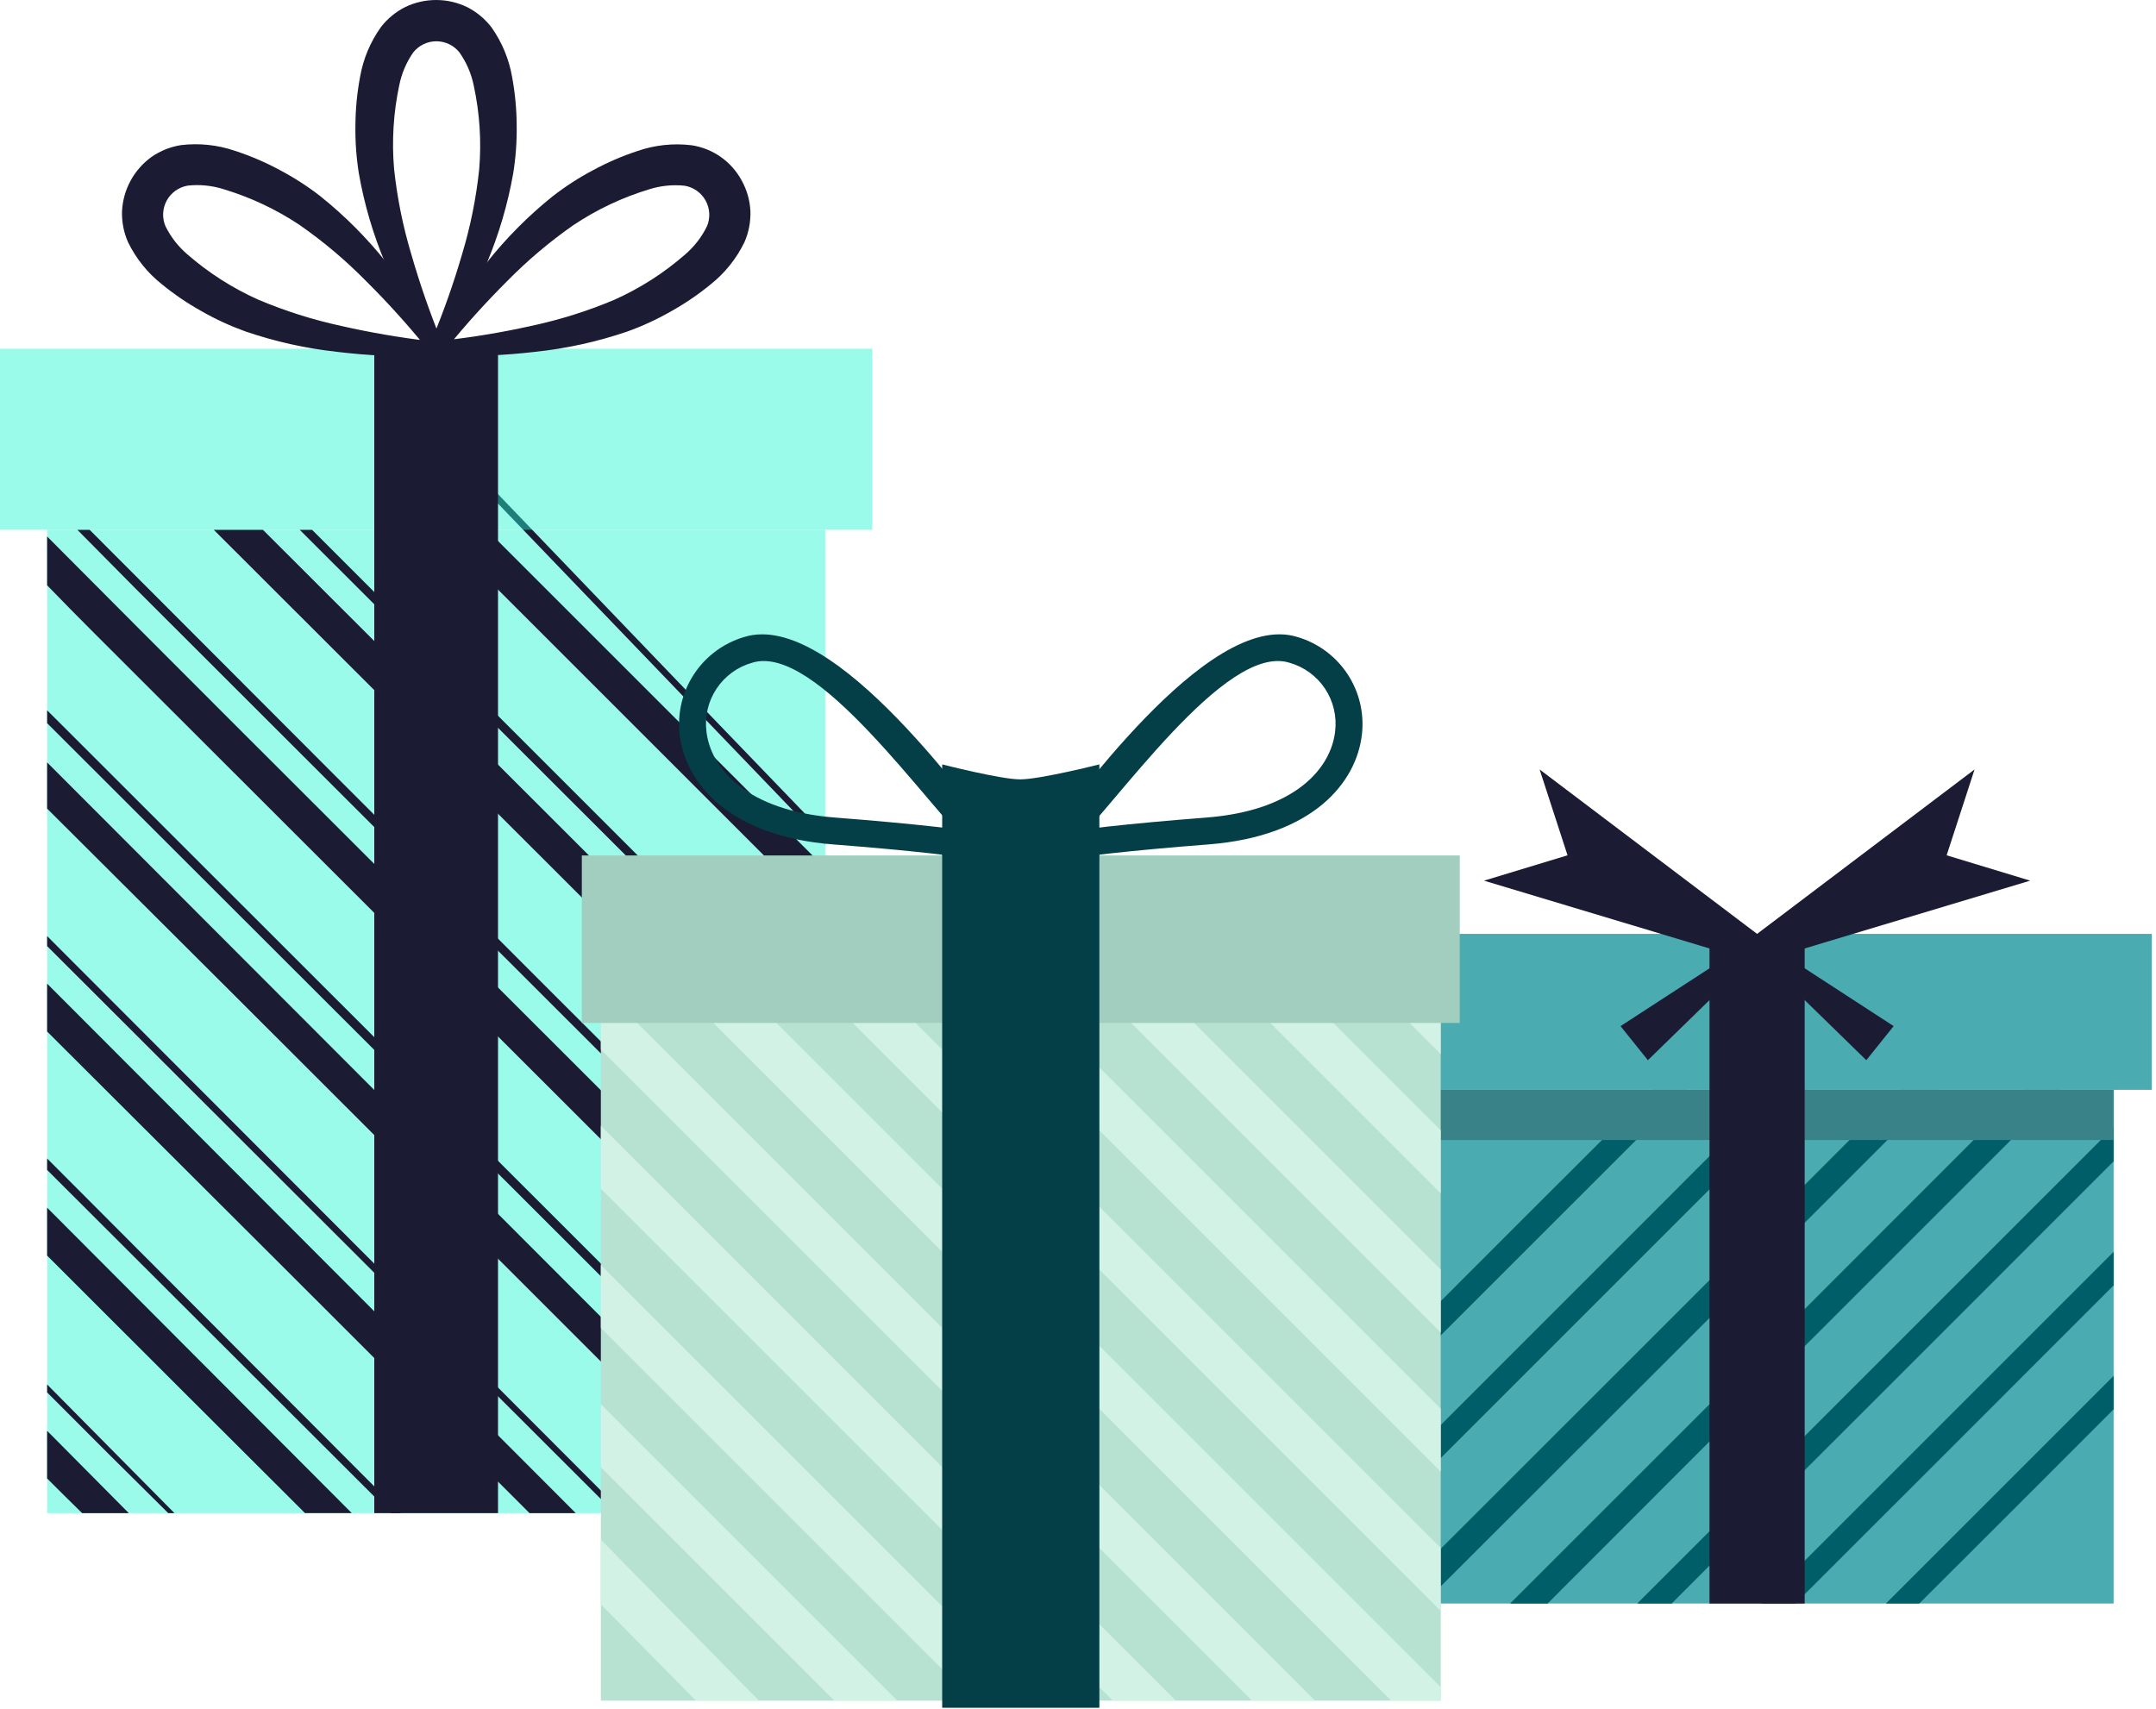 <svg fill="none" height="241" viewBox="0 0 304 241" width="304" xmlns="http://www.w3.org/2000/svg"><path d="m116.353 74.711h-109.709v138.678h109.709z" fill="#22f7d2" fill-opacity=".45"/><g fill="#1b1b33"><path d="m11.581 213.389h6.582l-11.521-11.612v6.72c1.636 1.642 3.282 3.273 4.939 4.892z"/><path d="m19.077 82.97c32.122 32.1 64.247 64.197 96.374 96.291.303.303.606.598.902.899v-1.728c-12.687-12.651-25.37-25.308-38.049-37.969-21.899-21.908-43.789-43.825-65.671-65.752h-1.73c2.719 2.759 5.444 5.512 8.174 8.259z"/><path d="m6.644 195.242v1.122c5.666 5.702 11.36 11.377 17.08 17.025h.877z"/><path d="m6.644 82.54c2.218 2.294 4.457 4.567 6.715 6.822 28.523 28.499 57.047 56.996 85.573 85.492 5.808 5.802 11.614 11.605 17.419 17.409v-6.915c-27.807-27.772-55.611-55.549-83.412-83.328-8.771-8.768-17.527-17.547-26.269-26.338l-.027-.026z"/><path d="m116.353 129.279v-6.853c-15.908-15.902-31.813-31.807-47.715-47.715h-6.856c18.189 18.191 36.379 36.381 54.57 54.568z"/><path d="m116.353 160.844v-6.925c-26.431-26.397-52.858-52.799-79.282-79.205h-6.931z"/><path d="m116.353 148.724v-1.725c-7.452-7.416-14.9-14.838-22.342-22.264-16.678-16.668-33.351-33.343-50.016-50.025h-1.743c24.7 24.674 49.4 49.345 74.102 74.014z"/><path d="m116.355 119.038v-1.331c-5.517-5.721-11.03-11.446-16.54-17.174-12.347-12.858-24.689-25.721-37.026-38.589h-1.29c18.284 19.033 36.57 38.065 54.856 57.094z"/><path d="m6.644 170.311v6.758c12.113 12.116 24.235 24.222 36.366 36.319h6.594z"/><path d="m6.644 163.373v1.616c16.165 16.127 32.323 32.261 48.476 48.4h1.414z"/><path d="m116.353 209.806c-36.248-36.222-72.495-72.447-108.739-108.673-.323-.323-.643-.648-.97-.966v1.819c30.601 30.557 61.197 61.119 91.788 91.686 5.975 5.97 11.948 11.941 17.922 17.912z"/><path d="m6.644 138.717v6.753c22.692 22.622 45.365 45.261 68.02 67.919h6.518z"/><path d="m6.644 132.011v1.411c26.697 26.65 53.386 53.304 80.07 79.964h1.192z"/><path d="m6.644 107.518v6.514c17.15 17.082 34.283 34.183 51.398 51.302 16.026 16.015 32.048 32.033 48.069 48.054h6.253z"/></g><path d="m122.998 49.178h-122.998v25.533h122.998z" fill="#22f7d2" fill-opacity=".45"/><path d="m70.221 49.178h-17.445v164.212h17.445z" fill="#1b1b33"/><path d="m60.069 48.727c-2.193-3.729-4.114-7.612-5.751-11.616-1.712-4.071-2.961-8.322-3.722-12.671-.357-2.24-.518-4.507-.481-6.775.014-2.294.235-4.582.659-6.836.442-2.529 1.447-4.926 2.941-7.013.919-1.19 2.095-2.158 3.44-2.83 1.363-.653 2.856-.989 4.367-.985s3.002.35 4.361 1.01c1.338.682 2.506 1.655 3.42 2.847 1.479 2.092 2.472 4.488 2.908 7.013.417 2.253.632 4.54.642 6.832.033 2.267-.132 4.532-.493 6.77-.77 4.346-2.021 8.593-3.731 12.662-1.636 4.003-3.554 7.886-5.739 11.619-.141.235-.365.409-.628.486-.263.077-.546.052-.791-.07-.245-.122-.436-.333-.533-.589-.097-.257-.094-.54.009-.794 1.614-3.876 3.012-7.838 4.187-11.868 1.193-3.935 2.008-7.975 2.435-12.064.33-3.953.068-7.933-.775-11.809-.343-1.676-1.029-3.262-2.015-4.659-.391-.49-.887-.885-1.453-1.157-.565-.271-1.184-.411-1.811-.409-.627.002-1.245.145-1.809.42-.564.275-1.058.673-1.446 1.165-.97 1.396-1.64 2.977-1.971 4.644-.817 3.866-1.061 7.831-.724 11.768.435 4.076 1.247 8.103 2.425 12.029 1.161 4.027 2.53 7.992 4.101 11.878.116.266.125.566.026.839s-.3.496-.559.626-.559.153-.837.068-.511-.274-.653-.527z" fill="#1b1b33"/><path d="m61.204 47.708c2.21-3.72 4.683-7.276 7.402-10.641 2.74-3.463 5.861-6.607 9.305-9.372 1.79-1.394 3.697-2.629 5.702-3.69 2.017-1.093 4.127-2.003 6.306-2.72 2.428-.833 5.013-1.109 7.562-.806 1.493.219 2.913.786 4.148 1.654 1.234.868 2.248 2.013 2.96 3.344.733 1.324 1.151 2.799 1.221 4.311.047 1.501-.241 2.994-.845 4.369-1.119 2.305-2.739 4.331-4.741 5.93-1.772 1.452-3.671 2.743-5.674 3.857-1.97 1.123-4.034 2.071-6.168 2.834-4.178 1.421-8.502 2.372-12.89 2.836-4.296.497-8.623.69-12.947.577-.274-.01-.534-.123-.728-.316-.194-.193-.308-.453-.32-.727-.011-.274.081-.542.259-.75.178-.209.428-.342.7-.375 4.173-.456 8.318-1.142 12.415-2.057 4.023-.852 7.955-2.087 11.743-3.686 3.621-1.618 6.982-3.766 9.97-6.374 1.302-1.109 2.36-2.475 3.108-4.013.241-.579.348-1.205.312-1.831-.035-.626-.211-1.236-.515-1.784s-.728-1.021-1.24-1.382c-.512-.361-1.1-.602-1.718-.705-1.69-.177-3.399-.002-5.019.512-3.781 1.149-7.372 2.848-10.658 5.042-3.361 2.346-6.498 4.999-9.369 7.925-2.967 2.96-5.778 6.072-8.423 9.323-.178.225-.436.373-.72.416-.284.042-.574-.025-.81-.188-.236-.163-.402-.41-.463-.691s-.013-.574.134-.82z" fill="#1b1b33"/><path d="m60.029 48.927c-2.649-3.254-5.468-6.366-8.445-9.323-2.88-2.927-6.027-5.578-9.401-7.919-3.298-2.188-6.901-3.878-10.692-5.015-1.625-.51-3.337-.678-5.03-.492-.618.105-1.203.349-1.714.712s-.932.837-1.234 1.387c-.302.549-.475 1.159-.508 1.785-.033.626.076 1.251.319 1.828.753 1.533 1.814 2.894 3.116 4 2.99 2.601 6.348 4.746 9.965 6.367 3.785 1.601 7.712 2.845 11.729 3.714 4.095.93 8.236 1.641 12.406 2.13.272.032.522.166.7.375.178.209.27.477.259.751s-.126.533-.32.727c-.194.193-.454.306-.728.316-4.327.08-8.654-.139-12.951-.654-4.388-.481-8.709-1.444-12.885-2.872-2.132-.766-4.194-1.715-6.163-2.836-2.001-1.113-3.899-2.403-5.671-3.853-2.001-1.596-3.619-3.619-4.738-5.921-.602-1.373-.888-2.864-.838-4.363.076-1.508.492-2.98 1.216-4.306.724-1.325 1.738-2.47 2.966-3.35 1.238-.853 2.652-1.417 4.138-1.65 2.551-.305 5.138-.034 7.57.794 2.183.71 4.297 1.615 6.318 2.704 2.01 1.057 3.924 2.288 5.719 3.679 3.454 2.759 6.586 5.899 9.336 9.361 2.727 3.363 5.207 6.92 7.418 10.643.147.246.195.539.134.819-.061.28-.226.527-.462.69-.236.163-.525.23-.808.188-.284-.042-.541-.19-.719-.414z" fill="#1b1b33"/><path d="m303.389 131.701h-111.272v21.991h111.272z" fill="#4aabb1"/><path d="m298.022 153.692h-100.539v72.443h100.539z" fill="#4aabb1"/><path d="m232.973 153.692c-11.846 11.808-23.676 23.632-35.49 35.472v4.821l40.299-40.293z" fill="#005e69"/><path d="m250.382 153.692c-12.787 12.816-25.584 25.621-38.392 38.417-4.838 4.839-9.674 9.681-14.507 14.526v4.653c19.196-19.195 38.395-38.394 57.596-57.596z" fill="#005e69"/><path d="m298.022 181.268v-4.732l-49.599 49.599h4.732c14.966-14.946 29.922-29.902 44.867-44.867z" fill="#005e69"/><path d="m235.708 226.135c12.59-12.633 25.195-25.248 37.814-37.847 8.169-8.169 16.335-16.34 24.5-24.513v-4.81l-67.172 67.171z" fill="#005e69"/><path d="m273.212 153.692h-5.349c-23.445 23.474-46.905 46.935-70.38 70.381v2.063h3.241c24.18-24.131 48.342-48.279 72.488-72.444z" fill="#005e69"/><path d="m298.023 198.75v-4.715l-32.101 32.1h4.699c9.148-9.114 18.281-18.242 27.402-27.385z" fill="#005e69"/><path d="m290.624 153.692h-5.27c-24.126 24.164-48.267 48.312-72.424 72.443h5.288c24.121-24.164 48.256-48.312 72.406-72.443z" fill="#005e69"/><path d="m298.022 153.692h-100.539v7.08h100.539z" fill="#398388"/><path d="m254.462 131.701h-13.418v94.434h13.418z" fill="#1b1b33"/><path d="m247.753 131.701 30.664-23.189-3.937 12.107 11.779 3.576-36.356 10.931z" fill="#1b1b33"/><path d="m249.658 133.432 17.349 11.275-3.855 4.807-14.54-14.188z" fill="#1b1b33"/><path d="m247.753 131.701-30.664-23.189 3.936 12.107-11.778 3.576 36.356 10.931z" fill="#1b1b33"/><path d="m245.848 133.432-17.348 11.275 3.854 4.807 14.54-14.188z" fill="#1b1b33"/><path d="m143.983 122.375-1.634-3.428c.585-.297 4.672-1.864 27.733-3.65 12.49-.967 17.577-6.906 18.173-12.142.261-2.119-.245-4.261-1.427-6.039s-2.961-3.074-5.015-3.654c-9.078-2.839-24.469 20.094-31.767 27.042l-2.619-2.752c2.85-2.715 22.709-31.938 35.522-27.916 2.89.855 5.386 2.703 7.047 5.218 1.662 2.515 2.383 5.535 2.036 8.529-.766 6.746-6.857 14.357-21.653 15.502-22.363 1.732-26.241 3.229-26.396 3.29z" fill="#043f47"/><path d="m143.795 122.337c-.07-.023-3.949-1.516-26.308-3.252-14.796-1.144-20.887-8.757-21.654-15.501-.346-2.994.375-6.015 2.036-8.529 1.662-2.515 4.157-4.362 7.047-5.218 12.821-4.024 32.721 25.151 35.572 27.866l-2.619 2.751c-7.299-6.947-22.753-29.824-31.817-26.991-2.055.58-3.834 1.876-5.016 3.654-1.181 1.778-1.688 3.92-1.427 6.039.595 5.236 5.684 11.176 18.172 12.143 23.061 1.785 27.147 3.352 27.732 3.649z" fill="#043f47"/><path d="m203.142 125.217h-118.421v114.616h118.421z" fill="#b7e2d2"/><path d="m120.816 125.217 82.325 82.327v-8.886l-73.441-73.441z" fill="#d1f2e5"/><path d="m101.185 125.217 101.957 101.958v-8.885l-93.073-93.073z" fill="#d1f2e5"/><path d="m84.721 167.648 72.185 72.185h8.885l-81.07-81.07z" fill="#d1f2e5"/><path d="m84.721 125.217v3.169l111.447 111.447h6.974v-1.912l-112.705-112.704z" fill="#d1f2e5"/><path d="m84.721 148.018 91.816 91.815h8.884l-100.7-100.701z" fill="#d1f2e5"/><path d="m84.721 206.911 32.923 32.921h8.884l-41.807-41.807z" fill="#d1f2e5"/><path d="m84.7 226.233 13.428 13.599h8.884l-22.312-22.726z" fill="#d1f2e5"/><path d="m84.721 187.279 52.555 52.553h8.884l-61.439-61.438z" fill="#d1f2e5"/><path d="m203.141 125.217h-23.434l23.434 23.433z" fill="#d1f2e5"/><path d="m203.141 159.397-34.179-34.18h-8.884l43.063 43.064z" fill="#d1f2e5"/><path d="m149.331 125.217h-8.884l62.695 62.696v-8.886z" fill="#d1f2e5"/><path d="m205.826 120.64h-123.789v23.623h123.789z" fill="#a1cebe"/><path d="m155.013 119.038h-22.164v121.799h22.164z" fill="#043f47"/><path d="m155.012 120.642h-22.163v-12.844s8.253 2.113 11.003 2.113c2.79 0 11.16-2.113 11.16-2.113z" fill="#043f47"/></svg>